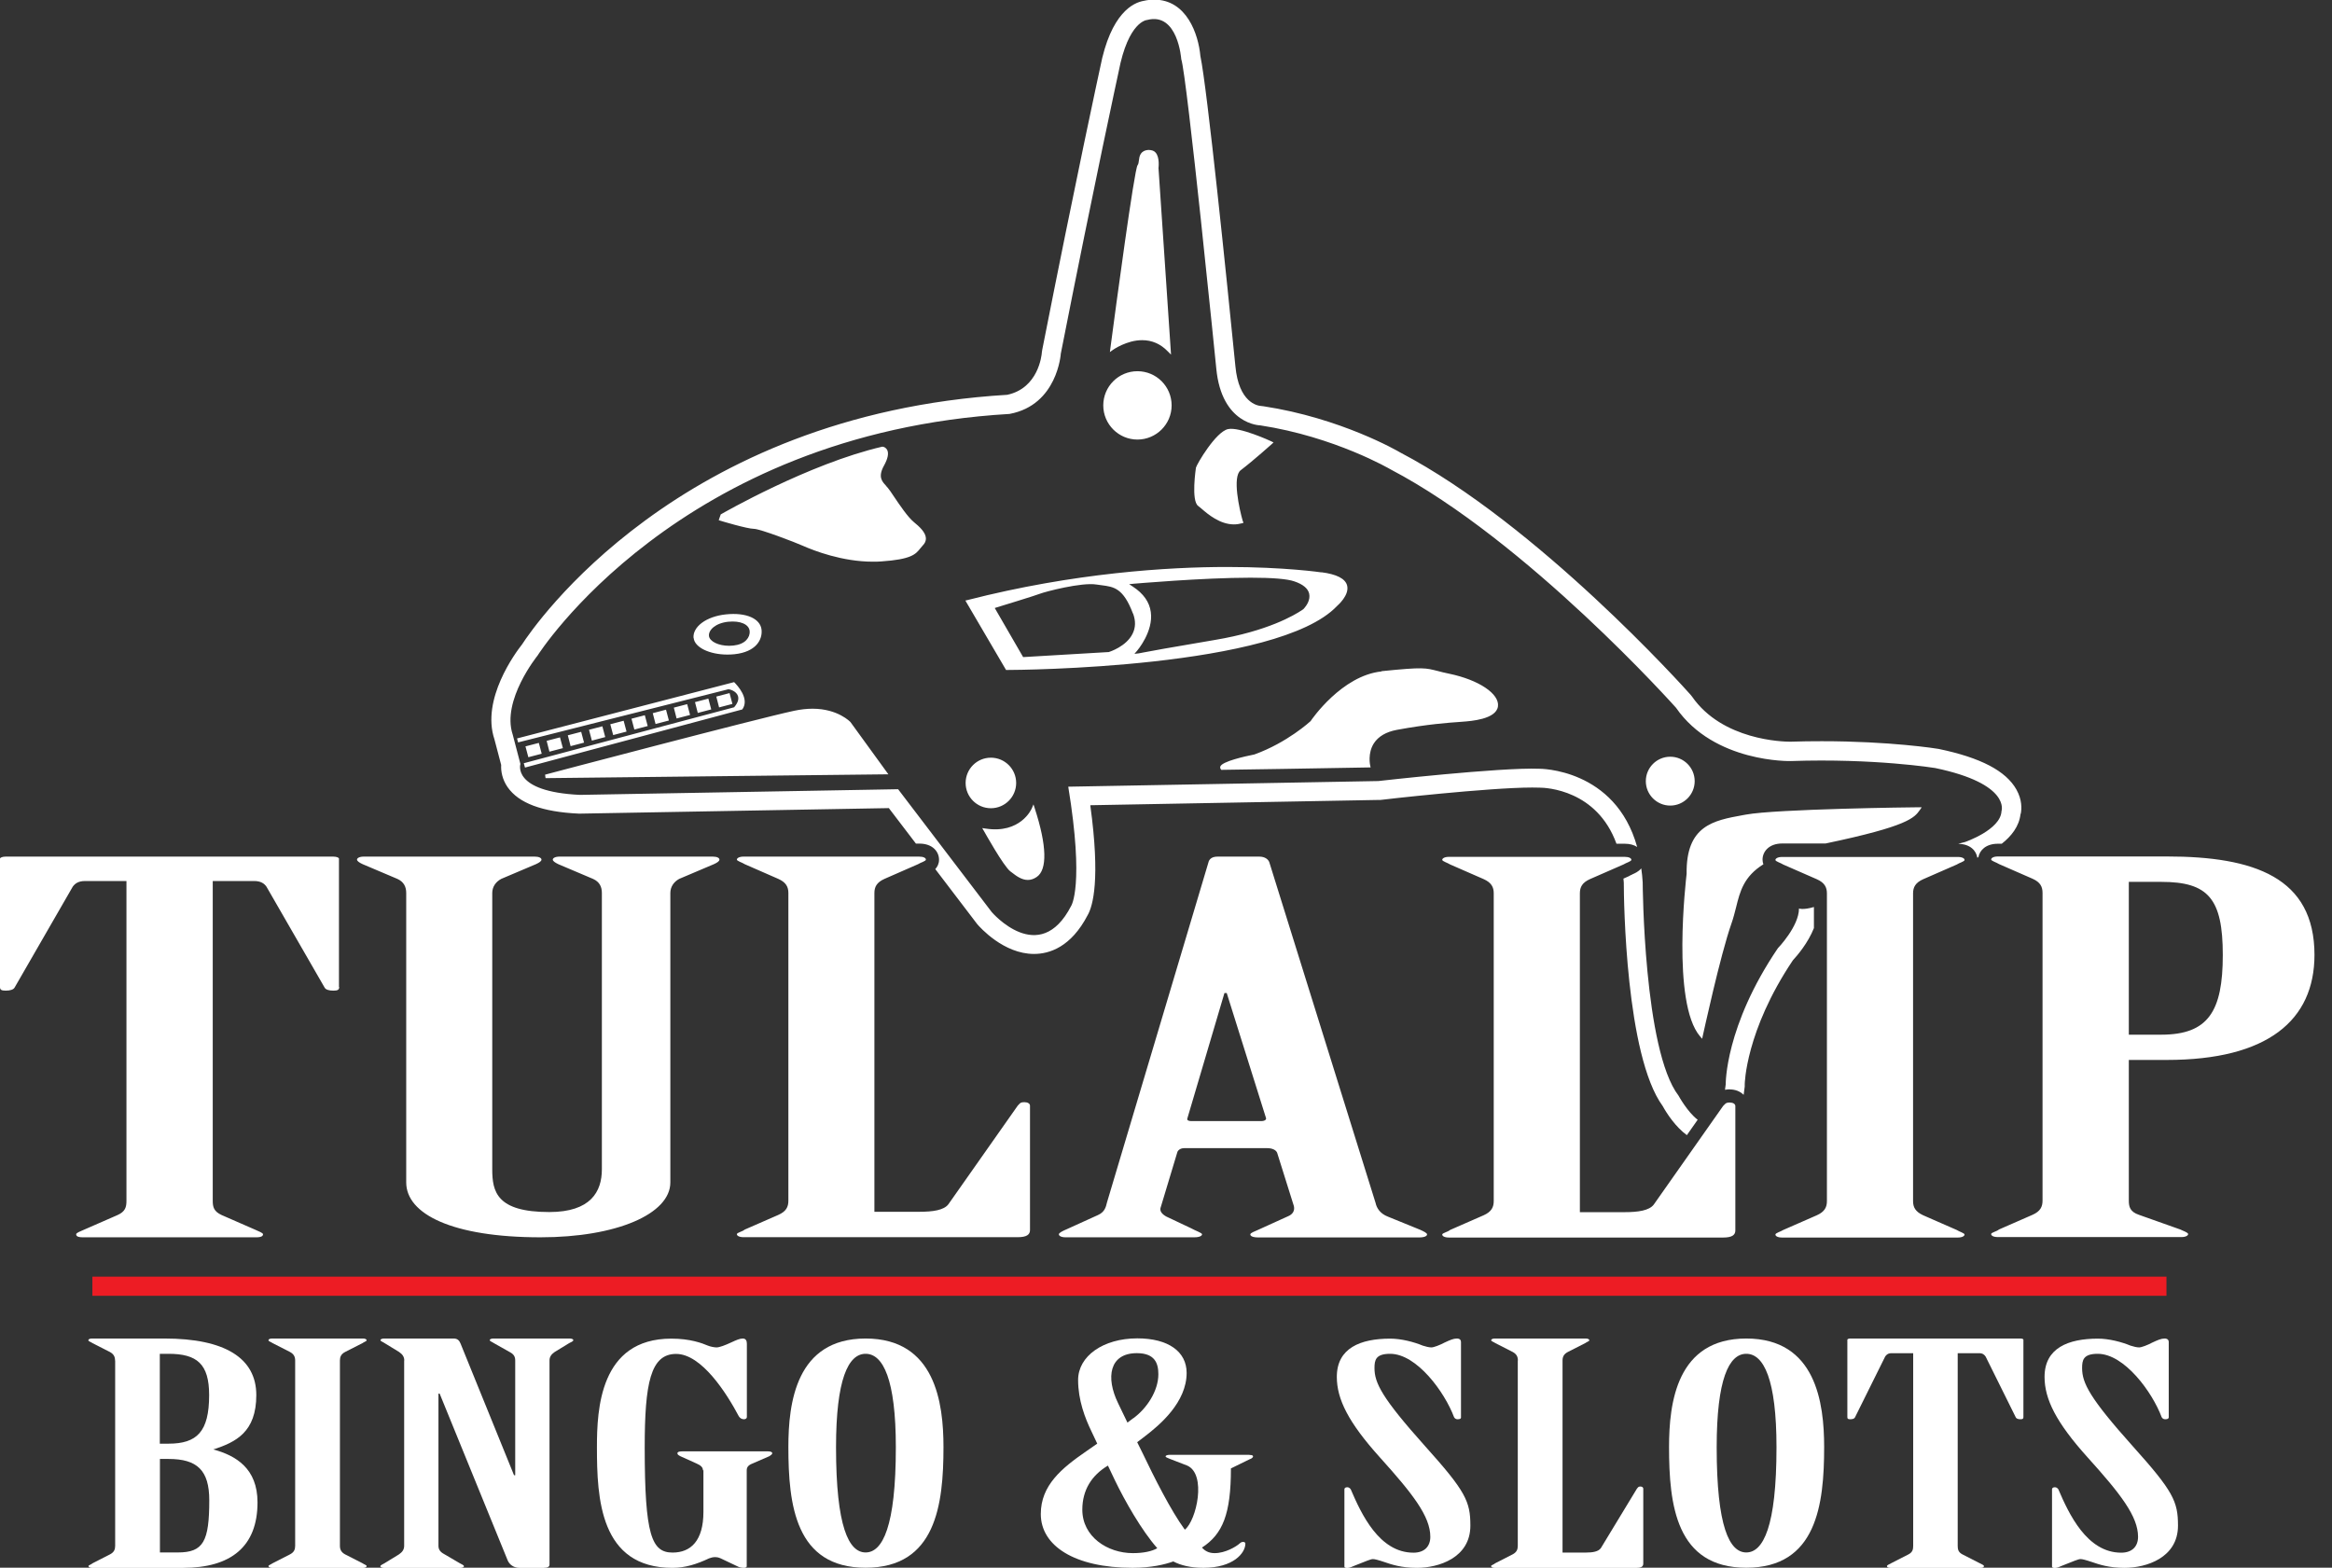 <svg xmlns="http://www.w3.org/2000/svg" width="119" height="80" viewBox="0 0 119 80" fill="none"><rect x="0" y="0" width="119" height="80" fill="#333333" stroke="none"/><g clip-path="url(#clip0_739_1779)"><path d="M5.871 69.428C5.871 69.244 5.81 69.103 5.607 68.992L4.717 68.538C4.655 68.489 4.508 68.446 4.508 68.397C4.508 68.348 4.569 68.305 4.686 68.305H8.395C11.477 68.305 13.079 69.305 13.079 71.191C13.079 73.076 12.042 73.591 10.887 73.966C12.042 74.279 13.141 74.936 13.141 76.668C13.141 78.927 11.778 80.008 9.346 80.008H4.692C4.575 80.008 4.514 79.959 4.514 79.916C4.514 79.873 4.661 79.836 4.723 79.775L5.613 79.32C5.822 79.21 5.877 79.068 5.877 78.884V69.428H5.871ZM8.155 73.671H8.597C10.052 73.671 10.672 73.063 10.672 71.191C10.672 69.6 10.052 69.085 8.597 69.085H8.155V73.671ZM8.155 79.222H9.076C10.378 79.222 10.679 78.663 10.679 76.557C10.679 75.028 10.059 74.451 8.603 74.451H8.161V79.222H8.155Z" fill="white"></path><path d="M15.062 69.428C15.062 69.244 15.001 69.103 14.798 68.992L13.908 68.538C13.847 68.489 13.699 68.446 13.699 68.397C13.699 68.348 13.761 68.305 13.877 68.305H18.532C18.648 68.305 18.71 68.354 18.71 68.397C18.71 68.44 18.562 68.489 18.501 68.538L17.61 68.992C17.402 69.103 17.346 69.244 17.346 69.428V78.884C17.346 79.068 17.408 79.21 17.61 79.32L18.501 79.775C18.562 79.824 18.71 79.867 18.71 79.916C18.71 79.965 18.648 80.008 18.532 80.008H13.877C13.761 80.008 13.699 79.959 13.699 79.916C13.699 79.873 13.847 79.824 13.908 79.775L14.798 79.32C15.007 79.21 15.062 79.068 15.062 78.884V69.428Z" fill="white"></path><path d="M20.63 69.428C20.63 69.244 20.544 69.115 20.366 68.992L19.623 68.538C19.562 68.489 19.414 68.446 19.414 68.385C19.414 68.354 19.476 68.305 19.592 68.305H23.148C23.356 68.305 23.442 68.415 23.504 68.569L26.23 75.28H26.291V69.428C26.291 69.244 26.23 69.115 26.027 69.005L25.198 68.538C25.137 68.489 24.99 68.446 24.99 68.385C24.99 68.354 25.051 68.305 25.168 68.305H29.079C29.196 68.305 29.257 68.354 29.257 68.385C29.257 68.446 29.14 68.495 29.048 68.538L28.305 68.992C28.127 69.115 28.041 69.244 28.041 69.428V79.836C28.041 79.946 27.955 80.008 27.747 80.008H26.5C26.236 80.008 25.997 79.854 25.904 79.621L22.435 71.117H22.374V78.884C22.374 79.068 22.46 79.197 22.669 79.308L23.467 79.775C23.553 79.824 23.676 79.867 23.676 79.928C23.676 79.959 23.614 80.008 23.497 80.008H19.586C19.47 80.008 19.408 79.959 19.408 79.928C19.408 79.867 19.556 79.817 19.617 79.775L20.36 79.32C20.538 79.197 20.624 79.068 20.624 78.884V69.428H20.63Z" fill="white"></path><path d="M35.87 75.028C35.87 74.875 35.754 74.776 35.545 74.684L34.716 74.31C34.599 74.248 34.569 74.218 34.569 74.156C34.569 74.095 34.655 74.064 34.808 74.064H39.198C39.315 74.064 39.407 74.095 39.407 74.156C39.407 74.218 39.346 74.248 39.26 74.31L38.4 74.684C38.191 74.764 38.105 74.868 38.105 75.028V79.928C38.105 79.977 38.044 80.008 37.958 80.008C37.841 80.008 37.719 79.977 37.663 79.946L36.773 79.523C36.656 79.474 36.595 79.461 36.478 79.461C36.392 79.461 36.3 79.48 36.184 79.523C35.563 79.817 34.968 80.008 34.317 80.008C30.608 80.008 30.461 76.453 30.461 73.849C30.461 71.927 30.608 68.311 34.255 68.311C35.232 68.311 35.827 68.544 36.122 68.667C36.239 68.716 36.448 68.759 36.564 68.759C36.712 68.759 37.006 68.648 37.307 68.507C37.571 68.385 37.749 68.305 37.903 68.305C38.056 68.305 38.112 68.415 38.112 68.569V72.314C38.112 72.376 38.05 72.425 37.964 72.425C37.847 72.425 37.755 72.363 37.7 72.271C37.08 71.099 35.803 69.091 34.501 69.091C33.199 69.091 32.899 70.57 32.899 73.862C32.899 78.356 33.255 79.228 34.323 79.228C35.244 79.228 35.895 78.632 35.895 77.153V75.028H35.87Z" fill="white"></path><path d="M48.145 73.843C48.145 76.79 47.758 80.002 44.172 80.002C40.587 80.002 40.23 76.79 40.23 73.843C40.23 71.596 40.617 68.305 44.172 68.305C47.728 68.305 48.145 71.596 48.145 73.843ZM42.662 73.855C42.662 77.914 43.313 79.222 44.172 79.222C45.032 79.222 45.714 77.914 45.714 73.855C45.714 70.392 45.063 69.085 44.172 69.085C43.282 69.085 42.662 70.392 42.662 73.855Z" fill="white"></path><path d="M63.764 74.247C63.881 74.247 63.943 74.265 63.943 74.326C63.943 74.357 63.881 74.437 63.764 74.468L62.813 74.934C62.813 77.261 62.395 78.287 61.333 78.975C61.48 79.128 61.658 79.257 61.984 79.257C62.518 79.257 63.083 78.932 63.286 78.741C63.371 78.661 63.55 78.661 63.55 78.772C63.55 79.257 62.929 80.006 61.413 80.006C60.762 80.006 60.258 79.883 59.872 79.681C59.454 79.834 58.748 80.006 57.796 80.006C54.831 80.006 53.111 78.882 53.111 77.261C53.111 75.794 54.18 74.922 55.426 74.062L55.991 73.669L55.696 73.043C55.371 72.374 55.015 71.453 55.015 70.421C55.015 69.206 56.292 68.297 58.036 68.297C59.608 68.297 60.553 68.966 60.553 70.059C60.553 71.557 59.19 72.712 58.416 73.301L58.03 73.596L58.3 74.142C58.889 75.376 59.749 77.09 60.461 78.06C61.057 77.593 61.585 75.223 60.578 74.787L59.687 74.443C59.571 74.394 59.479 74.363 59.479 74.32C59.479 74.277 59.565 74.24 59.687 74.24H63.746L63.764 74.247ZM56.531 74.793C55.703 75.29 55.23 76.04 55.23 77.04C55.23 78.416 56.507 79.257 57.809 79.257C58.343 79.257 58.785 79.165 59.055 79.005C58.257 78.103 57.397 76.586 56.894 75.542L56.538 74.793H56.531ZM57.833 72.374C58.515 71.877 59.11 70.986 59.11 70.127C59.11 69.568 58.932 69.052 58.011 69.052C56.617 69.052 56.409 70.286 57.059 71.613L57.532 72.595L57.827 72.374H57.833Z" fill="white"></path><path d="M74.553 72.345C74.553 72.394 74.492 72.425 74.375 72.425C74.289 72.425 74.228 72.376 74.197 72.314C73.725 71.049 72.3 69.085 70.937 69.085C70.194 69.085 70.139 69.41 70.139 69.815C70.139 70.576 70.525 71.344 72.718 73.794C74.793 76.103 75.032 76.618 75.032 77.853C75.032 79.504 73.399 80.008 72.306 80.008C71.508 80.008 71.004 79.836 70.648 79.713C70.323 79.603 70.145 79.56 70.059 79.56C69.942 79.56 69.703 79.67 69.107 79.903C68.99 79.953 68.868 80.014 68.751 80.014C68.634 80.014 68.604 79.983 68.604 79.934V76.004C68.604 75.955 68.634 75.894 68.751 75.894C68.837 75.894 68.898 75.955 68.929 76.004C69.463 77.251 70.378 79.234 72.128 79.234C72.693 79.234 72.988 78.909 72.988 78.424C72.988 77.38 72.097 76.238 70.409 74.365C68.806 72.584 68.217 71.399 68.217 70.263C68.217 68.784 69.433 68.311 70.943 68.311C71.508 68.311 72.159 68.483 72.601 68.667C72.748 68.716 72.926 68.759 73.043 68.759C73.16 68.759 73.46 68.648 73.725 68.507C73.989 68.385 74.167 68.305 74.345 68.305C74.492 68.305 74.553 68.385 74.553 68.477V72.345Z" fill="white"></path><path d="M77.457 69.428C77.457 69.244 77.396 69.103 77.193 68.992L76.303 68.538C76.241 68.489 76.094 68.446 76.094 68.397C76.094 68.348 76.155 68.305 76.272 68.305H80.926C81.043 68.305 81.104 68.354 81.104 68.397C81.104 68.44 80.957 68.489 80.896 68.538L80.005 68.992C79.796 69.103 79.735 69.244 79.735 69.428V79.228H80.92C81.276 79.228 81.571 79.179 81.694 78.995L83.53 75.968C83.591 75.906 83.591 75.857 83.708 75.857C83.8 75.857 83.855 75.906 83.855 75.968V79.787C83.855 79.928 83.769 80.008 83.53 80.008H76.266C76.149 80.008 76.088 79.959 76.088 79.916C76.088 79.873 76.235 79.836 76.297 79.775L77.187 79.32C77.396 79.21 77.451 79.068 77.451 78.884V69.428H77.457Z" fill="white"></path><path d="M93.085 73.843C93.085 76.79 92.698 80.002 89.112 80.002C85.526 80.002 85.17 76.79 85.17 73.843C85.17 71.596 85.557 68.305 89.112 68.305C92.667 68.305 93.085 71.596 93.085 73.843ZM87.601 73.855C87.601 77.914 88.252 79.222 89.112 79.222C89.972 79.222 90.653 77.914 90.653 73.855C90.653 70.392 90.002 69.085 89.112 69.085C88.222 69.085 87.601 70.392 87.601 73.855Z" fill="white"></path><path d="M97.622 69.054H96.523C96.345 69.054 96.259 69.134 96.198 69.226L94.656 72.333C94.626 72.394 94.54 72.425 94.417 72.425C94.294 72.425 94.269 72.394 94.269 72.314V68.366C94.269 68.335 94.331 68.305 94.417 68.305H103.105C103.191 68.305 103.253 68.335 103.253 68.366V72.314C103.253 72.394 103.222 72.425 103.105 72.425C102.989 72.425 102.896 72.394 102.866 72.333L101.325 69.226C101.263 69.134 101.177 69.054 100.999 69.054H99.9V78.884C99.9 79.068 99.931 79.21 100.14 79.32L101.03 79.775C101.122 79.824 101.239 79.867 101.239 79.916C101.239 79.965 101.208 80.008 101.061 80.008H96.468C96.32 80.008 96.29 79.959 96.29 79.916C96.29 79.873 96.406 79.824 96.498 79.775L97.389 79.32C97.597 79.21 97.628 79.068 97.628 78.884V69.054H97.622Z" fill="white"></path><path d="M110.663 72.345C110.663 72.394 110.601 72.425 110.484 72.425C110.399 72.425 110.337 72.376 110.306 72.314C109.834 71.049 108.409 69.085 107.046 69.085C106.303 69.085 106.248 69.41 106.248 69.815C106.248 70.576 106.635 71.344 108.827 73.794C110.902 76.103 111.141 76.618 111.141 77.853C111.141 79.504 109.508 80.008 108.415 80.008C107.617 80.008 107.114 79.836 106.757 79.713C106.432 79.603 106.254 79.56 106.168 79.56C106.051 79.56 105.812 79.67 105.216 79.903C105.1 79.953 104.977 80.014 104.86 80.014C104.743 80.014 104.713 79.983 104.713 79.934V76.004C104.713 75.955 104.743 75.894 104.86 75.894C104.946 75.894 105.007 75.955 105.038 76.004C105.572 77.251 106.493 79.234 108.243 79.234C108.808 79.234 109.103 78.909 109.103 78.424C109.103 77.38 108.213 76.238 106.524 74.365C104.921 72.584 104.332 71.399 104.332 70.263C104.332 68.784 105.548 68.311 107.058 68.311C107.623 68.311 108.274 68.483 108.716 68.667C108.863 68.716 109.042 68.759 109.158 68.759C109.275 68.759 109.576 68.648 109.84 68.507C110.104 68.385 110.282 68.305 110.46 68.305C110.607 68.305 110.669 68.385 110.669 68.477V72.345H110.663Z" fill="white"></path><path d="M97.622 61.292V45.592C97.622 45.278 97.739 45.045 98.138 44.867L99.851 44.118C99.962 44.038 100.25 43.964 100.25 43.885C100.25 43.805 100.134 43.731 99.906 43.731H90.942C90.715 43.731 90.598 43.811 90.598 43.885C90.598 43.958 90.88 44.038 90.997 44.118L92.71 44.867C93.109 45.045 93.226 45.278 93.226 45.592V61.292C93.226 61.605 93.109 61.838 92.71 62.016L90.997 62.766C90.88 62.845 90.598 62.919 90.598 62.999C90.598 63.079 90.715 63.152 90.942 63.152H99.906C100.134 63.152 100.25 63.072 100.25 62.999C100.25 62.925 99.962 62.845 99.851 62.766L98.138 62.016C97.739 61.832 97.622 61.605 97.622 61.292ZM76.224 45.592V61.292C76.224 61.605 76.107 61.838 75.708 62.016L73.995 62.766C73.878 62.87 73.596 62.919 73.596 62.999C73.596 63.079 73.713 63.152 73.94 63.152H87.927C88.387 63.152 88.553 63.023 88.553 62.79V56.441C88.553 56.337 88.437 56.263 88.271 56.263C88.044 56.263 88.044 56.337 87.927 56.441L84.39 61.47C84.157 61.777 83.586 61.857 82.904 61.857H80.62V45.585C80.62 45.272 80.737 45.039 81.136 44.861L82.849 44.112C82.966 44.032 83.248 43.958 83.248 43.878C83.248 43.798 83.132 43.725 82.904 43.725H73.94C73.713 43.725 73.596 43.805 73.596 43.878C73.596 43.952 73.878 44.032 73.995 44.112L75.708 44.861C76.107 45.039 76.224 45.272 76.224 45.585M88.271 55.594C88.559 55.594 88.805 55.698 88.977 55.87C89.001 55.704 89.02 55.557 89.032 55.446V55.33C89.032 55.33 89.063 52.622 91.488 49.005C91.715 48.76 92.262 48.121 92.563 47.36V46.285C91.998 46.451 91.801 46.359 91.801 46.359C91.801 47.274 90.721 48.391 90.721 48.391C88.019 52.376 88.062 55.33 88.062 55.33C88.05 55.428 88.037 55.52 88.025 55.612C88.099 55.6 88.179 55.588 88.271 55.588M83.291 44.627C83.26 44.64 83.23 44.652 83.205 44.664L83.119 44.713L82.843 44.836C82.843 44.904 82.861 44.965 82.861 45.039C82.861 45.941 82.96 53.862 84.845 56.441C85.066 56.84 85.502 57.503 86.079 57.927L86.631 57.141C86.109 56.748 85.655 55.913 85.655 55.913C83.868 53.586 83.825 45.027 83.825 45.027C83.813 44.775 83.782 44.541 83.752 44.314C83.61 44.486 83.408 44.572 83.291 44.621M83.985 39.863C83.985 40.55 84.544 41.109 85.231 41.109C85.919 41.109 86.478 40.55 86.478 39.863C86.478 39.175 85.919 38.616 85.231 38.616C84.544 38.616 83.985 39.175 83.985 39.863ZM86.067 44.591C86.036 44.861 85.293 51.167 86.748 52.88L86.859 53.009L86.895 52.843C86.908 52.8 87.78 48.754 88.357 47.12C88.455 46.844 88.522 46.568 88.59 46.304C88.793 45.481 88.983 44.732 89.984 44.105C89.959 44.032 89.941 43.958 89.941 43.866C89.941 43.467 90.26 43.043 90.948 43.043H93.158C97.377 42.159 97.684 41.735 97.972 41.33L98.064 41.195H97.905C97.61 41.195 90.653 41.281 89.087 41.57L88.922 41.6C87.436 41.87 86.03 42.128 86.067 44.591ZM60.597 57.049L62.482 50.675H62.599L64.594 57.024C64.65 57.129 64.539 57.209 64.367 57.209H60.769C60.652 57.209 60.542 57.16 60.597 57.055M59.228 61.617L60.087 58.768C60.143 58.664 60.259 58.59 60.431 58.59H64.656C64.944 58.59 65.116 58.694 65.171 58.824L66.025 61.544C66.08 61.777 65.97 61.961 65.743 62.059L64.201 62.759C64.029 62.839 63.802 62.913 63.802 62.993C63.802 63.072 63.919 63.146 64.201 63.146H72.423C72.712 63.146 72.822 63.066 72.822 62.993C72.822 62.919 72.65 62.839 72.478 62.759L70.82 62.084C70.421 61.93 70.249 61.642 70.194 61.384L64.772 44.001C64.717 43.848 64.545 43.713 64.257 43.713H62.145C61.862 43.713 61.745 43.817 61.684 43.946L56.489 61.359C56.434 61.593 56.373 61.851 56.029 62.004L54.432 62.729C54.261 62.802 54.033 62.907 54.033 62.986C54.033 63.066 54.15 63.14 54.377 63.14H60.941C61.223 63.14 61.34 63.06 61.34 62.986C61.34 62.913 60.996 62.802 60.769 62.673L59.51 62.078C59.283 61.949 59.166 61.795 59.228 61.611M44.62 61.844V45.573C44.62 45.26 44.737 45.027 45.136 44.849L46.849 44.099C46.966 44.02 47.248 43.946 47.248 43.866C47.248 43.786 47.132 43.713 46.905 43.713H37.946C37.719 43.713 37.602 43.792 37.602 43.866C37.602 43.94 37.891 44.02 38.001 44.099L39.715 44.849C40.114 45.027 40.23 45.26 40.23 45.573V61.273C40.23 61.587 40.12 61.82 39.715 61.998L38.001 62.747C37.885 62.851 37.602 62.901 37.602 62.98C37.602 63.06 37.719 63.134 37.946 63.134H51.933C52.388 63.134 52.56 63.005 52.56 62.772V56.423C52.56 56.318 52.443 56.245 52.277 56.245C52.044 56.245 52.044 56.318 51.933 56.423L48.397 61.452C48.169 61.758 47.598 61.838 46.911 61.838H44.627L44.62 61.844ZM17.297 50.368V43.817C17.297 43.768 17.18 43.713 17.008 43.713H0.289C0.117 43.713 0 43.768 0 43.817V50.368C0 50.497 0.055 50.553 0.289 50.553C0.522 50.553 0.688 50.497 0.743 50.399L3.715 45.242C3.831 45.088 3.997 44.959 4.341 44.959H6.453V61.279C6.453 61.593 6.398 61.826 5.999 62.004L4.286 62.753C4.114 62.833 3.887 62.907 3.887 62.986C3.887 63.066 3.942 63.14 4.231 63.14H13.079C13.361 63.14 13.422 63.06 13.422 62.986C13.422 62.913 13.195 62.833 13.023 62.753L11.31 62.004C10.911 61.82 10.856 61.593 10.856 61.279V44.959H12.968C13.312 44.959 13.484 45.088 13.594 45.242L16.566 50.399C16.621 50.504 16.793 50.553 17.02 50.553C17.248 50.553 17.309 50.497 17.309 50.368M27.293 43.713H18.562C18.334 43.713 18.218 43.792 18.218 43.866C18.218 43.94 18.334 44.02 18.506 44.099L20.275 44.849C20.613 45.002 20.729 45.26 20.729 45.573V60.34C20.729 61.949 23.069 63.14 27.581 63.14C31.462 63.14 34.207 61.949 34.207 60.34V45.573C34.207 45.26 34.379 45.002 34.661 44.849L36.429 44.099C36.601 44.02 36.712 43.946 36.712 43.866C36.712 43.786 36.601 43.713 36.374 43.713H28.552C28.325 43.713 28.208 43.792 28.208 43.866C28.208 43.94 28.325 44.02 28.49 44.099L30.259 44.849C30.602 45.002 30.713 45.26 30.713 45.573V59.671C30.713 60.813 30.142 61.851 28.03 61.851C25.346 61.851 25.119 60.813 25.119 59.671V45.573C25.119 45.26 25.291 45.002 25.58 44.849L27.348 44.099C27.52 44.02 27.631 43.946 27.631 43.866C27.631 43.786 27.514 43.713 27.287 43.713M103.118 41.527C103.167 41.275 103.191 40.821 102.897 40.292C102.362 39.341 101.079 38.665 98.924 38.217C98.826 38.199 96.45 37.824 92.968 37.824C92.458 37.824 91.918 37.83 91.347 37.849C90.997 37.849 87.89 37.781 86.343 35.546L86.269 35.454C85.956 35.098 78.471 26.766 71.459 23.094C71.336 23.02 68.426 21.332 64.465 20.73L64.355 20.718C64.165 20.705 63.213 20.546 63.041 18.685C62.611 14.369 61.604 4.502 61.254 2.856C61.156 1.757 60.56 -0.018 58.896 -0.018C58.724 -0.018 58.546 0.001 58.362 0.044C57.846 0.13 56.68 0.646 56.139 3.452C56.127 3.507 54.911 9.088 53.186 17.844L53.167 17.967C53.155 18.157 52.977 19.809 51.399 20.147C34.587 21.16 27.244 31.954 26.642 32.881C26.298 33.317 24.548 35.681 25.23 37.726L25.574 39.034C25.555 39.365 25.635 39.777 25.899 40.164C26.47 40.986 27.661 41.435 29.546 41.52H29.577L45.357 41.238L46.739 43.049H46.911C47.605 43.049 47.918 43.473 47.918 43.872C47.918 44.081 47.832 44.234 47.727 44.351L49.87 47.163C50.005 47.317 51.209 48.68 52.762 48.68C53.548 48.68 54.654 48.336 55.507 46.691C55.765 46.236 56.158 44.885 55.636 41.091L70.354 40.821H70.446C70.501 40.808 75.972 40.188 78.189 40.188C78.311 40.188 78.422 40.188 78.563 40.194C78.907 40.194 81.492 40.311 82.487 43.056H82.91C83.174 43.056 83.383 43.117 83.543 43.221C82.431 39.206 78.557 39.23 78.557 39.23C76.561 39.15 70.335 39.857 70.335 39.857L54.512 40.145C55.341 45.211 54.66 46.23 54.66 46.23C53.039 49.386 50.607 46.543 50.607 46.543L45.83 40.274L29.589 40.563C26.102 40.397 26.556 38.985 26.556 38.985L26.163 37.486C25.58 35.743 27.428 33.459 27.428 33.459C27.428 33.459 34.575 22.118 51.516 21.123C53.966 20.669 54.132 18.047 54.132 18.047C55.875 9.199 57.079 3.679 57.079 3.679C57.576 1.063 58.534 1.02 58.534 1.02C60.112 0.603 60.278 3.016 60.278 3.016C60.566 3.845 62.065 18.796 62.065 18.796C62.335 21.682 64.306 21.706 64.306 21.706C68.125 22.29 70.949 23.947 70.949 23.947C77.931 27.601 85.526 36.117 85.526 36.117C87.479 38.942 91.384 38.837 91.384 38.837C95.663 38.69 98.752 39.193 98.752 39.193C102.633 40.004 102.135 41.392 102.135 41.392C102.092 42.349 100.269 42.97 100.269 42.97C100.158 42.994 100.041 43.031 99.925 43.062C100.539 43.068 100.846 43.412 100.901 43.768C100.919 43.762 100.938 43.755 100.956 43.743C101.018 43.393 101.337 43.056 101.951 43.056H102.148C102.626 42.681 103.038 42.178 103.105 41.539M63.422 26.606C63.243 25.992 62.875 24.328 63.311 23.997C64.011 23.462 64.883 22.67 64.895 22.664L64.987 22.578L64.877 22.523C64.815 22.492 63.243 21.774 62.666 21.897C62.04 22.032 61.07 23.689 61.027 23.868C61.027 23.886 60.769 25.556 61.144 25.82C61.187 25.851 61.248 25.9 61.316 25.961C61.641 26.244 62.255 26.76 62.967 26.76C63.102 26.76 63.237 26.741 63.373 26.704L63.452 26.68L63.428 26.6L63.422 26.606ZM66.547 31.033V31.045L66.498 31.095C66.498 31.095 66.492 31.095 66.486 31.101L66.443 31.131C66.062 31.389 64.686 32.206 62.009 32.654C59.602 33.059 58.724 33.225 58.362 33.293C58.215 33.323 58.147 33.336 58.104 33.342L57.889 33.366L58.031 33.201C58.031 33.201 58.866 32.23 58.724 31.23C58.657 30.726 58.35 30.29 57.816 29.94L57.619 29.811L57.859 29.787C57.895 29.787 61.352 29.48 63.815 29.48C64.932 29.48 65.687 29.541 66.056 29.67C66.486 29.817 66.743 30.026 66.805 30.29C66.879 30.61 66.67 30.904 66.553 31.039M57.822 31.316C57.957 31.684 57.951 32.022 57.797 32.335C57.478 32.992 56.618 33.262 56.581 33.274L52.21 33.532L50.761 31.027L50.859 30.996C50.859 30.996 52.891 30.376 53.094 30.29C53.309 30.204 55.194 29.701 55.961 29.83C56.053 29.842 56.139 29.854 56.225 29.866C56.839 29.946 57.324 30.008 57.816 31.316M67.431 29.209C67.431 29.209 65.583 28.933 62.611 28.933C59.639 28.933 54.807 29.228 49.367 30.622L49.262 30.646L51.338 34.189H51.387C51.952 34.189 65.208 34.109 68.223 30.929C68.248 30.904 68.88 30.37 68.739 29.866C68.641 29.523 68.199 29.302 67.437 29.203M59.756 18.084L59.117 8.572C59.117 8.572 59.191 8.038 58.97 7.787C58.89 7.694 58.786 7.658 58.608 7.651C58.184 7.682 58.141 7.977 58.117 8.192C58.104 8.29 58.092 8.382 58.049 8.431C57.883 8.64 56.944 15.634 56.661 17.777L56.637 17.967L56.79 17.856C56.79 17.856 57.484 17.359 58.282 17.359C58.786 17.359 59.222 17.549 59.59 17.93L59.75 18.09L59.756 18.084ZM59.787 20.687C59.787 19.723 59.007 18.943 58.043 18.943C57.079 18.943 56.299 19.723 56.299 20.687C56.299 21.651 57.085 22.431 58.043 22.431C59.001 22.431 59.787 21.651 59.787 20.687ZM50.564 41.244C51.276 41.244 51.854 40.667 51.854 39.955C51.854 39.242 51.276 38.665 50.564 38.665C49.852 38.665 49.275 39.242 49.275 39.955C49.275 40.667 49.852 41.244 50.564 41.244ZM50.288 42.282L50.122 42.257L50.208 42.405C50.251 42.478 51.215 44.21 51.559 44.468L51.633 44.523C51.854 44.695 52.13 44.904 52.449 44.904C52.603 44.904 52.75 44.855 52.897 44.756C53.456 44.388 53.419 43.142 52.805 41.257L52.738 41.048L52.652 41.25C52.633 41.3 52.069 42.558 50.294 42.282M70.501 34.263C68.475 34.472 66.934 36.713 66.879 36.799C66.866 36.811 65.687 37.898 64.011 38.5C63.52 38.598 62.365 38.856 62.273 39.114C62.255 39.163 62.267 39.212 62.298 39.255L62.322 39.285H62.359C62.359 39.285 68.131 39.2 69.838 39.163H69.942L69.918 39.058C69.918 39.058 69.777 38.438 70.114 37.922C70.342 37.579 70.728 37.351 71.269 37.247C72.865 36.952 73.946 36.879 74.468 36.842L74.621 36.83C75.051 36.799 76.347 36.707 76.439 36.05C76.531 35.411 75.462 34.693 73.952 34.38C73.713 34.33 73.534 34.287 73.381 34.245C72.736 34.085 72.662 34.03 70.495 34.251M45.216 24.789C45.007 24.568 44.786 24.334 45.118 23.745C45.302 23.407 45.357 23.149 45.278 22.971C45.222 22.855 45.118 22.799 45.026 22.793C41.274 23.659 36.822 26.225 36.779 26.25L36.675 26.545L36.749 26.569C36.804 26.588 38.136 26.987 38.474 26.987C38.781 26.987 40.593 27.681 40.973 27.853C41.526 28.098 42.975 28.663 44.541 28.663C44.682 28.663 44.823 28.663 44.958 28.651C46.518 28.546 46.727 28.276 46.954 27.994C46.997 27.945 47.04 27.889 47.089 27.834C47.199 27.724 47.255 27.595 47.248 27.466C47.236 27.171 46.929 26.882 46.628 26.637C46.321 26.385 45.898 25.753 45.615 25.335C45.486 25.139 45.376 24.979 45.308 24.899C45.278 24.862 45.247 24.826 45.21 24.789M26.433 37.886L37.172 35.172C37.228 35.172 37.572 35.258 37.657 35.516C37.713 35.687 37.645 35.878 37.461 36.093L26.728 38.948L26.79 39.169L37.879 36.203C38.272 35.657 37.621 34.969 37.461 34.809L26.384 37.683L26.439 37.886H26.433ZM27.643 38.463L27.496 37.91L26.814 38.088L26.961 38.641L27.643 38.463ZM28.724 38.18L28.576 37.628L27.895 37.806L28.036 38.358L28.718 38.18H28.724ZM29.804 37.898L29.657 37.345L28.975 37.523L29.117 38.076L29.798 37.898H29.804ZM30.885 37.615L30.738 37.063L30.056 37.241L30.203 37.794L30.879 37.615H30.885ZM31.972 37.333L31.824 36.78L31.143 36.958L31.29 37.511L31.972 37.333ZM33.052 37.05L32.905 36.498L32.224 36.676L32.371 37.229L33.052 37.05ZM34.133 36.768L33.986 36.215L33.31 36.394L33.452 36.946L34.133 36.768ZM35.214 36.486L35.066 35.933L34.385 36.111L34.526 36.664L35.208 36.486H35.214ZM36.294 36.203L36.147 35.651L35.465 35.829L35.607 36.381L36.288 36.203H36.294ZM37.234 35.368L36.552 35.546L36.694 36.099L37.375 35.921L37.228 35.368H37.234ZM40.525 36.271C38.628 36.676 27.925 39.5 27.815 39.531L27.839 39.709L45.333 39.513L43.399 36.848C43.399 36.848 42.766 36.166 41.464 36.166C41.164 36.166 40.85 36.203 40.525 36.271ZM36.178 32.452C36.147 32.151 36.509 31.794 37.166 31.727C37.786 31.666 38.216 31.862 38.253 32.194C38.272 32.366 38.21 32.531 38.087 32.66C37.946 32.814 37.713 32.912 37.424 32.943C37.35 32.949 37.277 32.955 37.209 32.955C36.663 32.955 36.209 32.734 36.178 32.452ZM35.398 32.562C35.447 33.035 36.202 33.403 37.117 33.403C37.234 33.403 37.357 33.397 37.48 33.385C38.585 33.268 38.916 32.636 38.861 32.132C38.8 31.573 38.087 31.242 37.044 31.352C36.552 31.402 36.11 31.561 35.809 31.788C35.515 32.009 35.361 32.292 35.392 32.562M113.427 48.735C113.427 51.609 112.684 52.8 110.289 52.8H108.632V45.002H110.289C112.684 45.002 113.427 45.855 113.427 48.735ZM118.106 48.735C118.106 44.769 115.023 43.706 110.572 43.706H101.951C101.724 43.706 101.607 43.786 101.607 43.86C101.607 43.934 101.89 44.013 102.006 44.093L103.719 44.842C104.119 45.02 104.229 45.254 104.229 45.567V61.267C104.229 61.58 104.119 61.814 103.719 61.992L102.006 62.741C101.89 62.845 101.607 62.894 101.607 62.974C101.607 63.054 101.718 63.128 101.951 63.128H111.315C111.542 63.128 111.659 63.048 111.659 62.974C111.659 62.901 111.431 62.821 111.259 62.741L109.147 61.992C108.693 61.838 108.632 61.58 108.632 61.267V54.089H110.572C115.711 54.089 118.106 52.069 118.106 48.723" fill="white"></path><path d="M110.553 65.148H4.715V66.125H110.553V65.148Z" fill="#ED1C24"></path></g><defs><clipPath id="clip0_739_1779"><rect width="118.106" height="80" fill="white"></rect></clipPath></defs></svg>